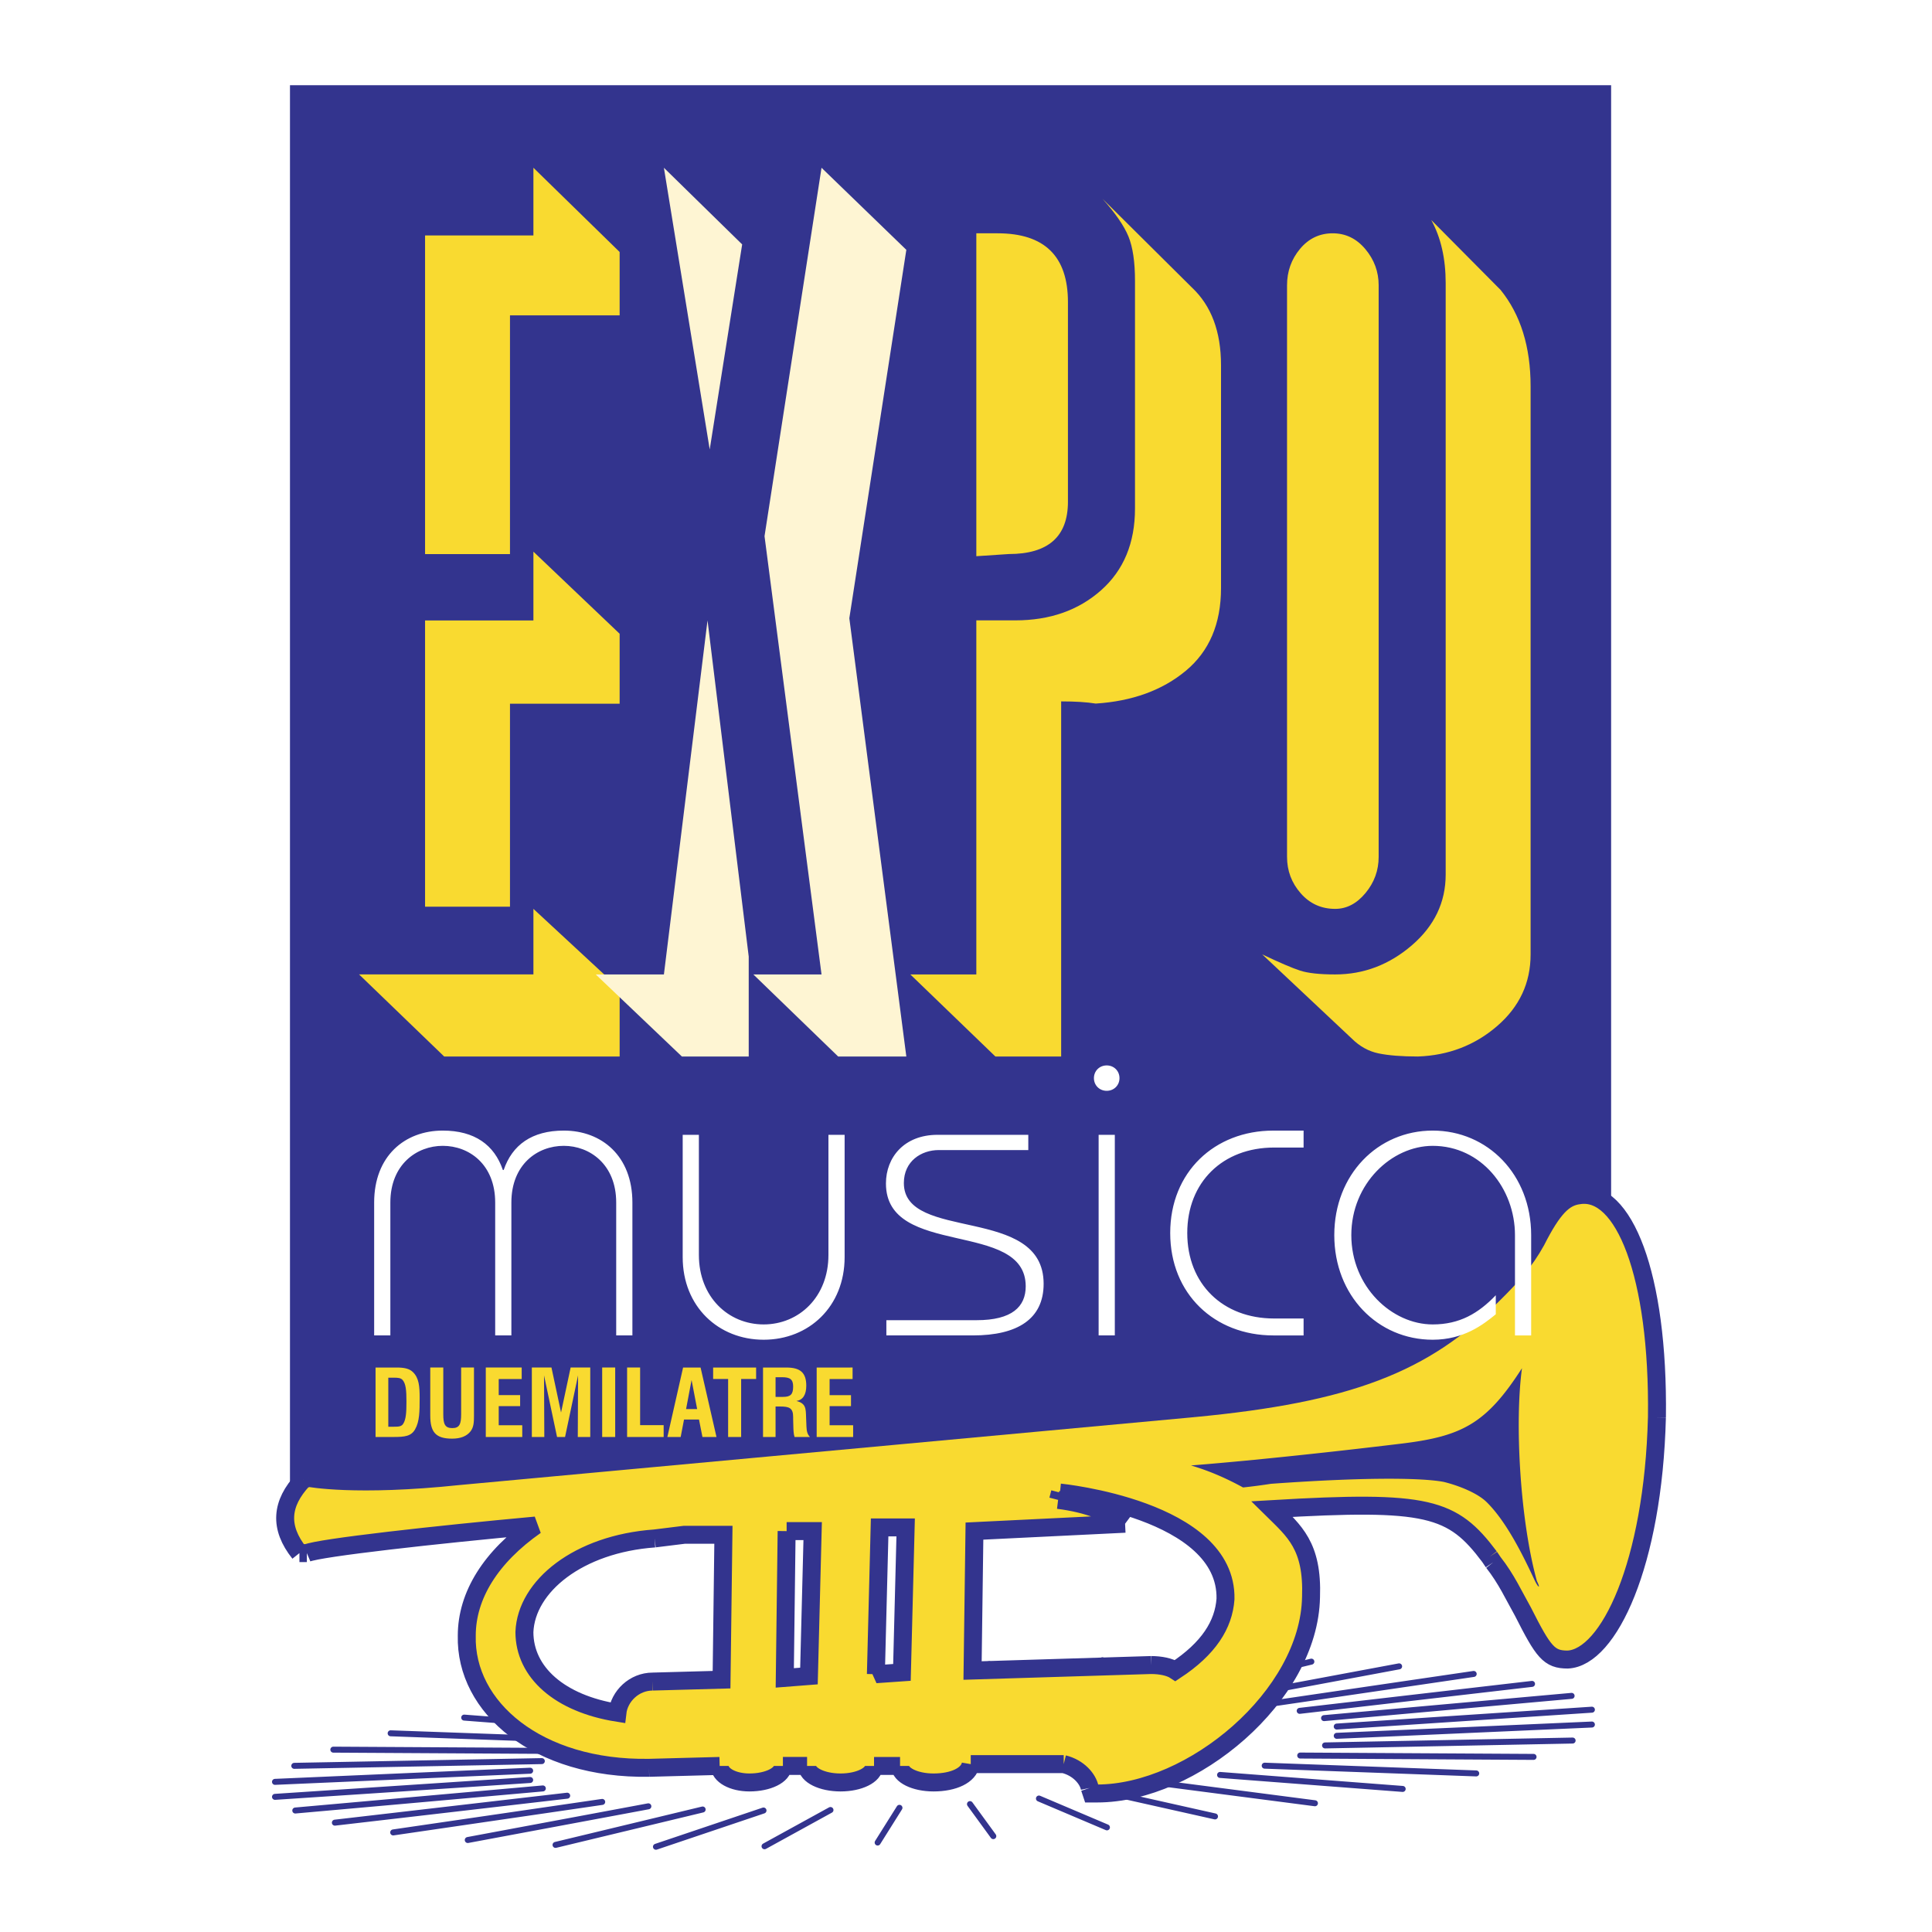 <svg xmlns="http://www.w3.org/2000/svg" width="2500" height="2500" viewBox="0 0 192.756 192.756"><path fill-rule="evenodd" clip-rule="evenodd" fill="#fff" d="M0 0h192.756v192.756H0V0z"/><path fill-rule="evenodd" clip-rule="evenodd" fill="#33348e" d="M28.931 8.504h131.811v140.92H28.931V8.504z"/><path d="M156.799 169.197l-24.697 2.22m26.722-.841l-25.457 1.683m25.457-.202l-25.457 1.127m23.533.471l-24.699.487m20.803 1.144l-23.281-.135m17.56 1.784l-21.104-.773m13.766 2.32l-18.219-1.396m9.465 2.826l-14.881-1.935m4.911 3.248l-10.883-2.439m.101 3.531l-6.783-2.877m-4.554 3.752l-2.328-3.196m-9.211 3.835l2.176-3.465m-13.462 3.836l6.58-3.617m-17.412 3.667l10.73-3.617m-20.749 3.431l14.677-3.532m-23.434 3.045l18.018-3.363m-25.458 2.606l20.853-3.045m-26.671 2.07l23.178-2.691m-27.128 1.479l24.697-2.203m-26.721.84l25.458-1.682m-25.458.186l25.458-1.111m-23.534-.487l24.698-.472m-20.801-1.143l23.281.135m-17.563-1.766l21.106.757m-13.767-2.323l18.219 1.396m-9.463-2.825l14.88 1.936m-4.91-3.265l10.881 2.473m-.1-3.566l6.781 2.894m4.556-3.753l2.327 3.196m9.211-3.818l-2.175 3.448m13.462-3.835l-6.58 3.616m17.412-3.683l-10.73 3.617m20.75-3.415l-14.676 3.532m23.432-3.061l-18.018 3.364m25.457-2.607l-20.852 3.062m26.673-2.069l-23.18 2.69" fill="none" stroke="#33348e" stroke-width=".597" stroke-linecap="round" stroke-linejoin="round" stroke-miterlimit="2.613"/><path d="M35.824 97.217h17.395v-6.54l8.603 7.972v6.759H44.316l-8.492-8.191zm17.394-42.178l8.603 8.19v6.978h-10.94v20.254h-8.472V61.904h10.809v-6.865zm-2.337.244h-8.472V23.492h10.809v-6.756l8.603 8.405v6.322h-10.94v23.82z" fill-rule="evenodd" clip-rule="evenodd" fill="#f9da30"/><path d="M90.425 24.927l-5.687 36.755 5.687 43.726h-6.802l-8.461-8.188h6.802l-5.687-43.728 5.687-36.753 8.461 8.188zM70.59 61.897l4.11 33.539v9.973h-6.666l-8.597-8.188h6.801l4.352-35.324zm.218-17.054l-4.57-28.104 7.808 7.646-3.238 20.458z" fill-rule="evenodd" clip-rule="evenodd" fill="#fef5d3"/><path d="M97.408 55.492V23.277h2.123c4.678 0 7.018 2.288 7.018 6.865V50.06c0 3.478-1.967 5.217-5.902 5.217l-3.239.215zm0 41.726V61.894h3.891c3.445 0 6.295-1 8.553-3s3.387-4.721 3.387-8.162V28.028c0-1.892-.219-3.37-.652-4.433-.436-1.063-1.297-2.316-2.584-3.757l8.904 8.839c1.943 1.819 2.914 4.405 2.914 7.757V58.68c0 3.549-1.17 6.297-3.512 8.244-2.342 1.946-5.338 3.036-8.986 3.271-.889-.144-2.039-.216-3.451-.216v35.43h-6.559l-8.489-8.19h6.584v-.001zM137.549 28.466V85.49c0 1.352-.438 2.554-1.311 3.608-.873 1.054-1.883 1.581-3.027 1.581-1.383 0-2.529-.518-3.438-1.554-.91-1.036-1.365-2.248-1.365-3.635V28.466c0-1.387.432-2.599 1.295-3.635.865-1.036 1.951-1.554 3.262-1.554 1.291 0 2.377.527 3.26 1.581.882 1.054 1.324 2.257 1.324 3.608zm6.687-.216c0-2.45-.479-4.55-1.439-6.298l6.916 6.972c1.998 2.469 2.996 5.676 2.996 9.622v56.672c0 2.847-1.111 5.23-3.336 7.149-2.223 1.918-4.859 2.932-7.908 3.04-1.615 0-2.922-.104-3.922-.31-.998-.207-1.887-.698-2.668-1.474l-8.943-8.406c1.742.829 3.004 1.37 3.785 1.622.781.253 1.943.38 3.488.38 2.852 0 5.402-.969 7.654-2.905s3.377-4.293 3.377-7.068V28.25zM105.756 148.913l-.188.731c2.969.365 5.199 1.282 6.682 2.38l-15.029.734-.188 13.91 17.812-.548c.93 0 1.857.181 2.412.548 3.342-2.196 4.826-4.573 5.01-7.136.186-8.97-16.511-10.619-16.511-10.619zM65.125 167.77l6.866-.187.185-14.458H68.28l-2.969.367c-7.607.548-12.8 4.759-12.988 9.332 0 4.031 3.527 7.142 9.277 8.057.186-1.65 1.667-3.111 3.525-3.111zm13.358-15.011l-.185 14.645 2.412-.188.37-14.457h-2.597zm8.904 14.277l2.6-.181.37-14.465H87.76l-.373 14.646zm77.925-25.629c-.373 14.648-4.824 23.98-8.904 24.167-1.857 0-2.416-.734-4.455-4.766-.926-1.643-1.668-3.291-2.969-4.939l-.369-.548c-3.711-4.943-6.123-5.677-21.709-4.759 2.229 2.196 4.082 3.657 3.896 8.784-.184 9.885-11.873 19.59-21.334 19.59h-.559l-.184-.553c-.189-.915-1.115-2.01-2.6-2.377H96.85c-.188 1.095-1.673 1.829-3.711 1.829-1.857 0-3.341-.734-3.341-1.648h-2.597c0 .914-1.485 1.648-3.339 1.648-1.854 0-3.342-.734-3.342-1.648h-2.41c0 .914-1.481 1.648-3.338 1.648-1.669 0-2.969-.734-2.969-1.648l-7.047.187c-11.135.181-18.37-6.041-18.185-13.183 0-4.025 2.411-7.87 6.865-10.987-10.02.921-21.523 2.203-22.82 2.75h-.742c-2.042-2.563-1.857-4.944.37-7.324l.558-.184s4.638.917 15.027-.182l73.287-6.773c15.4-1.463 23.004-4.394 29.869-11.351 1.857-1.829 3.154-3.294 4.27-5.308 1.67-3.295 2.781-4.394 4.266-4.578 4.452-.73 7.975 7.873 7.791 22.153z" fill-rule="evenodd" clip-rule="evenodd" fill="#f9da30"/><path d="M105.756 148.913l-.188.731m0 .001c2.969.365 5.199 1.282 6.682 2.38m0-.001l-15.029.734-.188 13.91 17.812-.548m.001.001c.93 0 1.857.181 2.412.548 3.342-2.196 4.826-4.573 5.01-7.136.186-8.971-16.512-10.62-16.512-10.62M65.125 167.77l6.865-.187.185-14.458h-3.896l-2.969.367m-.001 0c-7.607.548-12.8 4.759-12.988 9.332 0 4.031 3.527 7.142 9.277 8.057.188-1.649 1.669-3.111 3.526-3.111m13.359-15.011l-.185 14.645 2.412-.188.37-14.457h-2.597zm8.904 14.277l2.6-.181.37-14.465H87.76l-.373 14.646zm77.925-25.629c-.373 14.648-4.824 23.98-8.904 24.167-1.857 0-2.416-.734-4.455-4.766-.926-1.643-1.668-3.291-2.969-4.939m0 0l-.369-.548m0 0c-3.711-4.943-6.123-5.677-21.709-4.759 2.229 2.196 4.082 3.657 3.896 8.784-.184 9.885-11.873 19.59-21.334 19.59m.001.001h-.559l-.184-.553m.001 0c-.189-.915-1.115-2.01-2.6-2.377m0 0h-9.275m0 0c-.188 1.095-1.673 1.829-3.711 1.829-1.857 0-3.342-.734-3.342-1.648m0 0h-2.596m0 0c0 .914-1.485 1.648-3.339 1.648-1.854 0-3.342-.734-3.342-1.648m0 0H78.11m0 0c0 .914-1.481 1.648-3.338 1.648-1.669 0-2.969-.734-2.969-1.648m-.001 0l-7.047.187m0-.001c-11.135.181-18.37-6.041-18.185-13.183 0-4.025 2.411-7.87 6.865-10.987-10.02.921-21.523 2.203-22.82 2.75m.001 0h-.742m0 0c-2.042-2.563-1.857-4.944.37-7.324m0 0l.558-.184m-.001 0s4.638.917 15.027-.182m0 .001l73.287-6.773m0-.001c15.4-1.463 23.004-4.394 29.869-11.351 1.857-1.829 3.154-3.294 4.27-5.308 1.67-3.295 2.781-4.394 4.266-4.578 4.453-.73 7.977 7.872 7.793 22.152" fill="none" stroke="#33348e" stroke-width="1.792" stroke-miterlimit="2.613"/><path d="M153.336 157.741c-1.672-6.04-2.23-15.744-1.488-21.235-3.523 5.491-5.936 6.772-11.873 7.506 0 0-11.873 1.464-21.15 2.196 1.854.55 3.523 1.281 5.195 2.197a60.018 60.018 0 0 0 2.781-.365c10.205-.734 15.4-.551 17.258-.186 1.482.367 3.338 1.1 4.266 2.014 2.043 2.014 3.709 5.491 4.824 7.873.369.735.556.735.187 0z" fill-rule="evenodd" clip-rule="evenodd" fill="#33348e"/><path d="M37.469 143.368h1.792c1.123 0 1.763-.074 2.153-.765.445-.774.455-1.788.455-3.124 0-1.189-.074-2-.668-2.581-.362-.359-.882-.46-1.643-.46h-2.089v6.93zm1.272-1.023v-4.893h.557c.417 0 .677.027.854.211.343.369.399 1.061.399 2.157 0 1.078-.037 1.806-.334 2.248-.176.259-.455.276-.9.276h-.576v.001zm4.186-5.907v4.782c0 1.641.52 2.315 2.181 2.315.854 0 1.466-.251 1.838-.73.325-.424.343-.921.343-1.585v-4.782h-1.281v4.653c0 .968-.148 1.392-.882 1.392-.742 0-.9-.415-.9-1.373v-4.672h-1.299zm5.54 6.93h3.639v-1.171h-2.348v-1.907h2.135v-1.097h-2.135v-1.604h2.292v-1.151h-3.583v6.93zm4.595 0h1.244l-.028-6.146 1.299 6.146h.798l1.299-6.146-.028 6.146h1.244v-6.93h-1.958l-.956 4.487-.956-4.487h-1.958v6.93zm7.017 0h1.299v-6.93h-1.299v6.93zm2.487 0h3.647v-1.18h-2.348v-5.75h-1.299v6.93zM66.584 143.368h1.327l.334-1.742h1.494l.344 1.742h1.401l-1.587-6.93h-1.745l-1.568 6.93zm1.866-2.783l.548-2.903.557 2.903H68.45zm4.195 2.783h1.299v-5.787h1.494v-1.143H71.15v1.143h1.495v5.787zm3.48 0h1.253v-3.041h.445c.928 0 1.309.147 1.309 1.051v.184l.019.729c.009.434.028.783.121 1.078h1.541c-.26-.258-.334-.581-.353-1.032l-.037-.922c-.028-.894-.009-1.392-.965-1.64.641-.093.984-.618.984-1.521 0-1.291-.585-1.815-1.986-1.815h-2.329v6.929h-.002zm1.253-4v-1.963h.64c.789 0 1.114.194 1.114.931 0 .774-.251 1.032-1.002 1.032h-.752zm4.102 4h3.638v-1.171H82.77v-1.907h2.134v-1.097H82.77v-1.604h2.292v-1.151H81.48v6.93z" fill-rule="evenodd" clip-rule="evenodd" fill="#f9da30"/><path d="M51.02 133.235v-13.258c0-3.8 2.593-5.657 5.229-5.657 2.594 0 5.229 1.857 5.229 5.657v13.258h1.616v-13.258c0-4.645-3.061-7.178-6.845-7.178-3.189 0-5.145 1.436-5.995 3.927h-.085c-.851-2.491-2.806-3.927-5.995-3.927-3.784 0-6.845 2.533-6.845 7.178v13.258h1.616v-13.258c0-3.8 2.636-5.657 5.229-5.657 2.636 0 5.23 1.857 5.23 5.657v13.258h1.616zm17.092-20.013v12.203c0 4.939 3.571 8.24 8.078 8.24s8.078-3.301 8.078-8.24v-12.203h-1.615v11.991c0 4.181-2.934 6.925-6.463 6.925s-6.462-2.744-6.462-6.925v-11.991h-1.616zm20.323 20.013h8.631c4.463 0 7.057-1.646 7.057-5.151 0-7.896-13.945-4.138-13.945-10.049 0-2.195 1.743-3.293 3.486-3.293h8.929v-1.521h-9.057c-3.316 0-5.145 2.238-5.145 4.855 0 7.474 13.945 3.59 13.945 10.261 0 2.026-1.361 3.378-4.889 3.378h-9.014v1.52h.002zm22.79 0v-20.014h-1.615v20.014h1.615zm-2.084-25.671c0 .718.553 1.267 1.275 1.267s1.275-.549 1.275-1.267-.553-1.267-1.275-1.267-1.275.55-1.275 1.267zm20.918 5.236h-3.018c-5.867 0-10.289 4.138-10.289 10.218s4.422 10.218 10.289 10.218h3.018v-1.689h-2.934c-5.145 0-8.672-3.462-8.672-8.528s3.527-8.529 8.672-8.529h2.934v-1.69zm22.705 20.435v-10.007c0-6.038-4.336-10.429-9.822-10.429-5.484 0-9.82 4.391-9.82 10.429s4.336 10.437 9.82 10.437c3.104 0 5.061-1.527 6.293-2.541v-1.899c-1.742 1.815-3.613 2.913-6.293 2.913-4.08 0-8.121-3.758-8.121-8.909s4.041-8.908 8.121-8.908c4.848 0 8.207 4.265 8.207 8.908v10.007h1.615v-.001z" fill-rule="evenodd" clip-rule="evenodd" fill="#fff"/></svg>